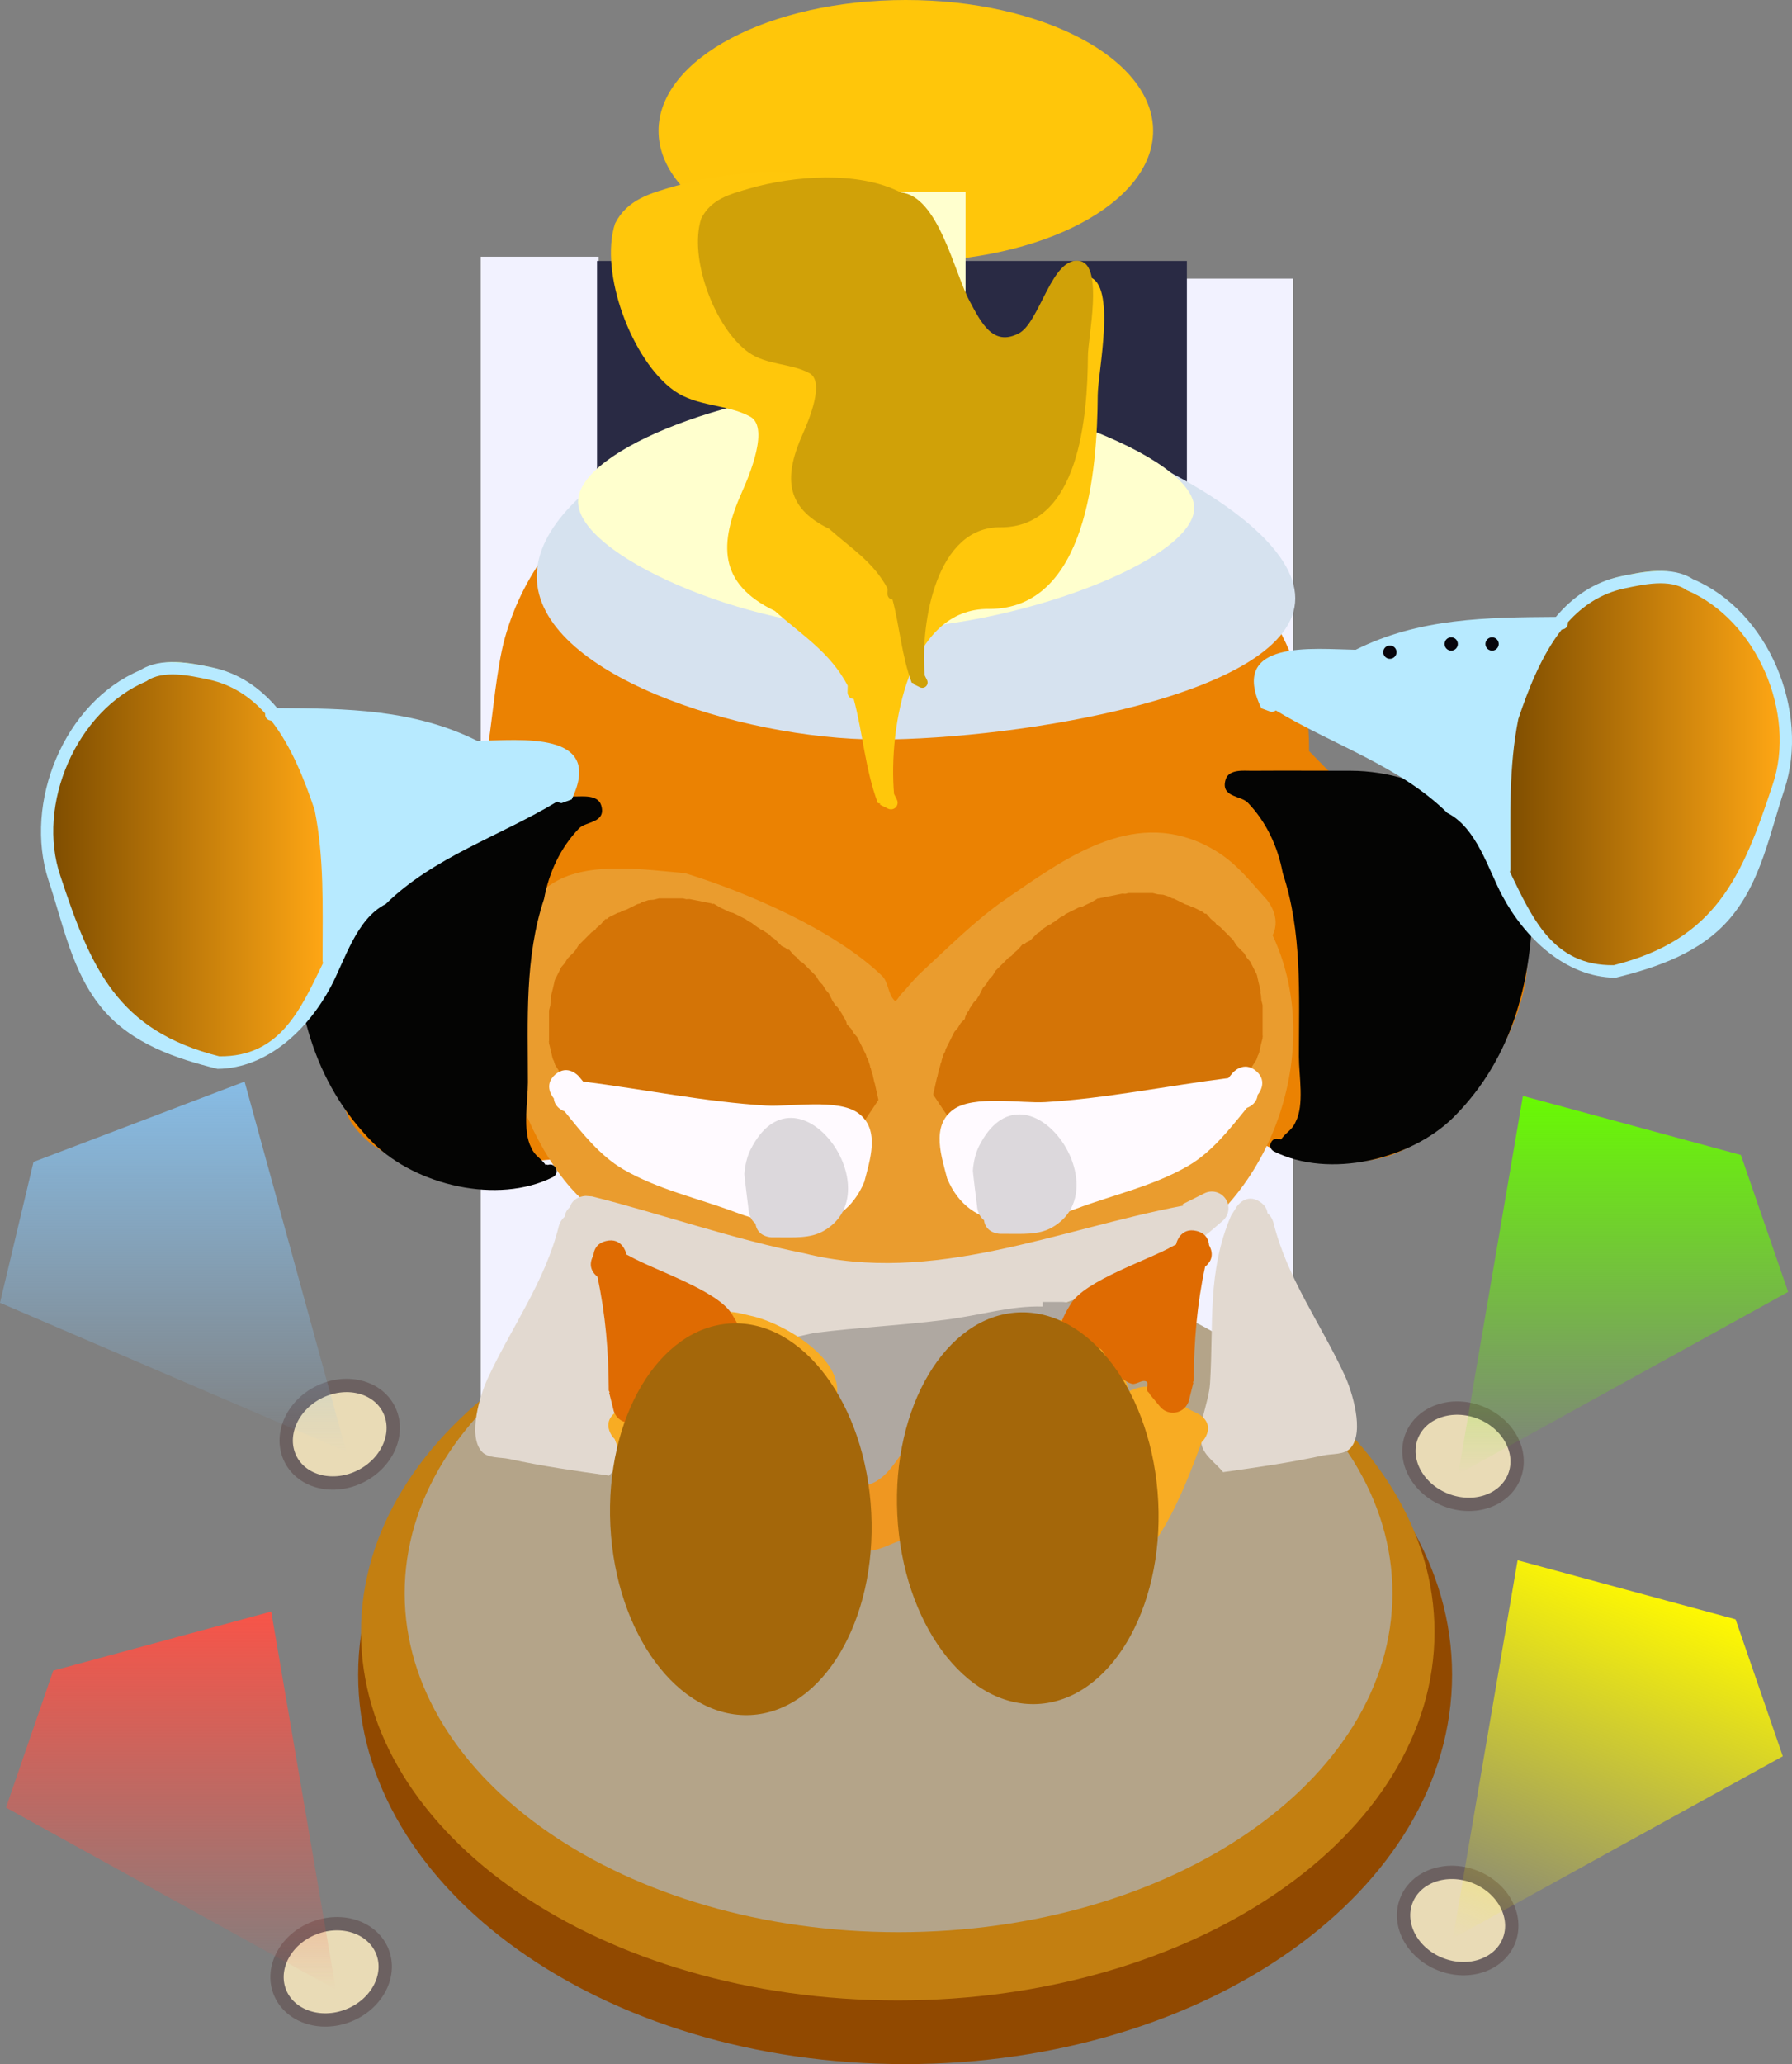 <svg version="1.1" xmlns="http://www.w3.org/2000/svg" xmlns:xlink="http://www.w3.org/1999/xlink" width="134.626" height="154.99" viewBox="0,0,134.626,154.99"><rect x="0" y="0" width="134.626" height="154.99" fill="#808080" stroke="none"/><defs><linearGradient x1="183.229" y1="166.627" x2="183.229" y2="194.403" gradientUnits="userSpaceOnUse" id="color-1"><stop offset="0" stop-color="#87bce5"/><stop offset="1" stop-color="#87bce5" stop-opacity="0"/></linearGradient><linearGradient x1="183.066" y1="206.42" x2="183.066" y2="234.813" gradientUnits="userSpaceOnUse" id="color-2"><stop offset="0" stop-color="#f75448"/><stop offset="1" stop-color="#f75448" stop-opacity="0"/></linearGradient><linearGradient x1="296.04" y1="205.215" x2="285.083" y2="233.197" gradientUnits="userSpaceOnUse" id="color-3"><stop offset="0" stop-color="#fff900"/><stop offset="1" stop-color="#fff900" stop-opacity="0"/></linearGradient><linearGradient x1="292.165" y1="167.703" x2="292.165" y2="196.097" gradientUnits="userSpaceOnUse" id="color-4"><stop offset="0" stop-color="#68fa02"/><stop offset="1" stop-color="#68fa02" stop-opacity="0"/></linearGradient><linearGradient x1="283.657" y1="143.547" x2="303.926" y2="143.547" gradientUnits="userSpaceOnUse" id="color-5"><stop offset="0" stop-color="#804e00"/><stop offset="1" stop-color="#fea614"/></linearGradient><linearGradient x1="174.226" y1="150.39" x2="194.494" y2="150.39" gradientUnits="userSpaceOnUse" id="color-6"><stop offset="0" stop-color="#804e00"/><stop offset="1" stop-color="#fea614"/></linearGradient></defs><g transform="translate(-170.222,-85.411)"><g data-paper-data="{&quot;isPaintingLayer&quot;:true}" fill-rule="nonzero" stroke-linejoin="miter" stroke-miterlimit="10" stroke-dasharray="" stroke-dashoffset="0" style="mix-blend-mode: normal"><path d="M256.851,95.237c0,5.427 -8.318,9.826 -18.578,9.826c-10.26,0 -18.578,-4.399 -18.578,-9.826c0,-5.427 8.318,-9.826 18.578,-9.826c10.26,0 18.578,4.399 18.578,9.826z" fill="#ffc60a" stroke="none" stroke-width="0" stroke-linecap="butt"/><path d="M206.335,191.546v-86.858h8.863v86.858z" fill="#f2f2ff" stroke="none" stroke-width="0" stroke-linecap="butt"/><path d="M258.502,193.193v-86.858h8.863v86.858z" fill="#f2f2ff" stroke="none" stroke-width="0" stroke-linecap="butt"/><path d="M215.073,215.794v-110.788h44.315v110.788z" fill="#292a44" stroke="none" stroke-width="0" stroke-linecap="butt"/><path d="M279.311,211.163c0,16.148 -18.397,29.238 -41.091,29.238c-22.694,0 -41.091,-13.09 -41.091,-29.238c0,-16.148 18.397,-29.238 41.091,-29.238c22.694,0 41.091,13.09 41.091,29.238z" fill="#914900" stroke="none" stroke-width="0" stroke-linecap="butt"/><path d="M277.991,207.959c0,15.276 -18.054,27.66 -40.324,27.66c-22.27,0 -40.324,-12.384 -40.324,-27.66c0,-15.276 18.054,-27.66 40.324,-27.66c22.27,0 40.324,12.384 40.324,27.66z" fill="#c37f11" stroke="none" stroke-width="0" stroke-linecap="butt"/><path d="M274.83,205.043c0,14.057 -16.612,25.452 -37.104,25.452c-20.492,0 -37.104,-11.395 -37.104,-25.452c0,-14.057 16.612,-25.452 37.104,-25.452c20.492,0 37.104,11.395 37.104,25.452z" fill="#b4a489" stroke="none" stroke-width="0" stroke-linecap="butt"/><path d="M231.856,201.621c-0.876,0.847 -1.745,-0.022 -1.745,-0.022l-1.19,-1.254c-1.946,-8.116 10.037,-8.985 15.482,-8.041c3.815,2.155 6.747,7.464 1.717,10.461c-3.375,2.011 -4.452,-1.636 -7.427,-1.787c-0.928,-0.047 -1.764,0.598 -2.672,0.795c-1.52,0.331 -2.843,0.245 -4.164,-0.153z" fill="#ef9721" stroke="none" stroke-width="0.5" stroke-linecap="butt"/><path d="M268.566,141.811c0.025,0.022 0.037,0.035 0.037,0.035l1.368,1.39c1.845,1.477 3.841,3.359 5.929,4.478c3.814,2.045 8.109,3.481 8.948,8.49c0.96,5.737 -4.818,14.06 -10.095,15.935c-3.9,1.386 -11.419,0.167 -13.044,-4.321c-0.444,-1.225 0.156,-2.603 0.29,-3.899c0.27,-2.601 0.964,-5.03 1.157,-7.637c-0.091,-0.753 -0.051,-1.533 -0.273,-2.258c-0.846,-2.763 -2.998,-3.553 -5.641,-3.032c-5.401,1.066 -8.694,4.99 -12.489,8.596c-1.536,1.46 -2.718,3.48 -4.662,4.322c-1.463,0.634 -3.176,1.168 -4.72,0.772c-1.661,-0.426 -3.141,-3.342 -4.352,-4.555c-2.923,-2.928 -6.553,-5.588 -9.886,-8.045c-0.705,-0.309 -1.372,-0.725 -2.116,-0.926c-7.822,-2.114 -5.19,9.441 -4.436,13.379c0.229,1.194 0.889,2.406 0.626,3.593c-0.345,1.558 -1.064,3.222 -2.346,4.173c-0.251,0.186 -5.485,0.464 -6.347,0.554c-3.483,0.365 -7.423,0.273 -9.813,-3.03c-1.08,-1.493 -1.025,-4.49 -1.217,-6.276c-0.303,-2.822 -0.805,-5.632 -1.193,-8.444c0.103,-1.128 -0.056,-2.312 0.309,-3.384c2.138,-6.278 7.455,-4.363 11.796,-7.268c1.086,-0.727 0.381,-2.29 0.515,-3.181c0.339,-2.267 0.634,-5.788 1.243,-7.969c2.857,-10.221 13.397,-15.978 23.373,-15.998c15.041,-1.047 37.217,7.237 37.039,24.503z" fill="#eb8202" stroke="none" stroke-width="0.5" stroke-linecap="butt"/><path d="M265.827,155.638c3.863,8.196 0.258,19.394 -7.834,23.8c-4.281,2.331 -9.176,2.547 -13.867,3.245c-9.655,-0.654 -22.783,-0.157 -30.347,-7.369c-5.018,-4.784 -9.592,-18.98 -1.933,-23.637c2.676,-1.627 6.897,-0.945 9.821,-0.707c4.667,1.436 11.224,4.265 14.813,7.709c0.496,0.476 0.44,1.357 0.926,1.843c0.153,0.153 0.338,-0.273 0.488,-0.429c0.517,-0.536 0.965,-1.139 1.512,-1.644c1.94,-1.793 4.19,-4.027 6.359,-5.515c4.408,-3.026 9.432,-6.758 14.922,-4.105c2.174,1.05 3.128,2.402 4.675,4.105c0,0 1.17,1.3 0.465,2.704z" fill="#ea9c2e" stroke="none" stroke-width="0.5" stroke-linecap="butt"/><path d="M240.643,166.251l0.125,-0.561l0.031,-0.062l0.017,-0.07l0.006,-0.004l0.085,-0.339l0.046,-0.086l0.008,-0.098l0.164,-0.493l0.097,-0.152l0.039,-0.176l0.658,-1.315l0.262,-0.305l0.207,-0.345l0.296,-0.296l0.019,-0.03l0.039,-0.176l0.164,-0.329l0.103,-0.12l0.053,-0.149l0.329,-0.493l0.184,-0.168l0.128,-0.214l0.042,-0.042l0.312,-0.624l0.262,-0.305l0.207,-0.345l0.127,-0.127l0.159,-0.186l0.207,-0.345l0.986,-0.986l0.214,-0.128l0.114,-0.125l0.002,-0.034l0.376,-0.323l0.323,-0.376l0.125,-0.007l0.155,-0.133l0.295,-0.147l0.535,-0.535l0.214,-0.128l0.168,-0.184l0.493,-0.329l0.149,-0.053l0.12,-0.103l0.127,-0.064l0.477,-0.358l0.209,-0.088l0.173,-0.148l0.986,-0.493l0.269,-0.06l0.181,-0.096l0,-0.001l0.013,-0.006l0.049,-0.026l0.013,-0.003l0.434,-0.206l0.483,-0.29l0.082,0.022l0.091,-0.043l1.644,-0.329l0.249,0.012l0.242,-0.06h1.808l0.39,0.097l0.401,0.031l0.493,0.164l0.152,0.097l0.176,0.039l0.828,0.414l0.325,0.108l0.152,0.097l0.176,0.039l0.658,0.329l0.155,0.133l0.125,0.007l0.323,0.376l0.376,0.323l0.002,0.034l0.114,0.125l0.214,0.128l0.986,0.986l0.207,0.345l0.159,0.186l0.456,0.456l0.207,0.345l0.262,0.305l0.42,0.841l0.024,0.014l0.017,0.07l0.031,0.062l0.125,0.561l0.139,0.557v0.07l0.016,0.07l-0.016,0.023v0.089l0.036,0.108l0.031,0.401l0.097,0.39v2.303l0.016,0.023l-0.016,0.07v0.07l-0.139,0.557l-0.125,0.561l-0.031,0.062l-0.017,0.07l-0.024,0.014l-0.012,0.024l-0.108,0.325l-0.461,0.725l-0.033,0.165l-0.121,0.077l-0.077,0.121l-0.165,0.033l-0.725,0.461l-0.325,0.108l-0.024,0.012l-0.014,0.024l-0.07,0.017l-0.062,0.031l-0.561,0.125l-0.557,0.139h-0.07l-0.054,0.012l-0.073,0.024l-0.401,0.031l-0.082,0.021l-0.339,0.113l-0.401,0.031l-0.39,0.097h-0.246l-0.579,0.116l-0.249,-0.012l-0.242,0.06h-0.581l-0.108,0.036l-0.401,0.031l-0.39,0.097h-0.416l-0.926,0.309l-0.17,0.085l-0.365,0.081l-0.342,0.149l-0.72,0.12l-0.571,0.228l-0.229,0.031l-0.209,0.099l-0.494,0.099l-0.029,0.015l-0.561,0.125l-0.557,0.139h-0.07l-0.07,0.016l-0.023,-0.016h-0.253l-0.108,0.036l-0.158,0.012l-0.143,0.068l-0.822,0.164l-0.249,-0.012l-0.242,0.06h-0.088l-0.433,0.144l-0.024,0.012l-0.014,0.024l-0.07,0.017l-0.062,0.031l-0.561,0.125l-0.557,0.139h-0.07l-0.07,0.016l-0.021,-0.014l-0.104,0.023l-0.557,0.139h-0.07l-0.07,0.016l-0.023,-0.016h-0.022l-0.359,0.09h-0.061l-0.055,0.026l-0.822,0.164l-0.234,-0.011l-0.232,0.077c-0.264,0.095 -0.549,0.147 -0.846,0.147c-0.143,0 -0.284,-0.012 -0.42,-0.035l-0.074,0.006l-0.028,-0.025c-0.567,-0.121 -1.063,-0.433 -1.417,-0.867l-0.001,0l-0.006,-0.009c-0.096,-0.118 -0.181,-0.246 -0.254,-0.381l-0.599,-0.899l-0.046,-0.026l-0.017,-0.068l-0.475,-0.713l0.28,-1.258l0.031,-0.062z" fill="#d47406" stroke="none" stroke-width="0.5" stroke-linecap="butt"/><path d="M235.905,166.682l0.031,0.062l0.28,1.258l-0.475,0.713l-0.017,0.068l-0.046,0.026l-0.599,0.899c-0.073,0.135 -0.158,0.262 -0.254,0.381l-0.006,0.009l-0.001,-0c-0.353,0.434 -0.849,0.746 -1.417,0.867l-0.028,0.025l-0.074,-0.006c-0.137,0.023 -0.277,0.035 -0.42,0.035c-0.297,0 -0.582,-0.052 -0.846,-0.147l-0.232,-0.077l-0.234,0.011l-0.822,-0.164l-0.055,-0.026h-0.061l-0.359,-0.09h-0.022l-0.023,0.016l-0.07,-0.016h-0.07l-0.557,-0.139l-0.104,-0.023l-0.021,0.014l-0.07,-0.016h-0.07l-0.557,-0.139l-0.561,-0.125l-0.062,-0.031l-0.07,-0.017l-0.014,-0.024l-0.024,-0.012l-0.433,-0.144h-0.088l-0.242,-0.06l-0.249,0.012l-0.822,-0.164l-0.143,-0.068l-0.158,-0.012l-0.108,-0.036h-0.253l-0.023,0.016l-0.07,-0.016h-0.07l-0.557,-0.139l-0.561,-0.125l-0.029,-0.015l-0.494,-0.099l-0.209,-0.099l-0.229,-0.031l-0.571,-0.228l-0.72,-0.12l-0.342,-0.149l-0.365,-0.081l-0.17,-0.085l-0.926,-0.309h-0.416l-0.39,-0.097l-0.401,-0.031l-0.108,-0.036h-0.581l-0.242,-0.06l-0.249,0.012l-0.579,-0.116h-0.246l-0.39,-0.097l-0.401,-0.031l-0.339,-0.113l-0.082,-0.021l-0.401,-0.031l-0.073,-0.024l-0.054,-0.012h-0.07l-0.557,-0.139l-0.561,-0.125l-0.062,-0.031l-0.07,-0.017l-0.014,-0.024l-0.024,-0.012l-0.325,-0.108l-0.725,-0.461l-0.165,-0.033l-0.077,-0.121l-0.121,-0.077l-0.033,-0.165l-0.461,-0.725l-0.108,-0.325l-0.012,-0.024l-0.024,-0.014l-0.017,-0.07l-0.031,-0.062l-0.125,-0.561l-0.139,-0.557v-0.07l-0.016,-0.07l0.016,-0.023v-2.303l0.097,-0.39l0.031,-0.401l0.036,-0.108v-0.089l-0.016,-0.023l0.016,-0.07v-0.07l0.139,-0.557l0.125,-0.561l0.031,-0.062l0.017,-0.07l0.024,-0.014l0.42,-0.841l0.262,-0.305l0.207,-0.345l0.456,-0.456l0.159,-0.186l0.207,-0.345l0.986,-0.986l0.214,-0.128l0.114,-0.125l0.002,-0.034l0.376,-0.323l0.323,-0.376l0.125,-0.007l0.155,-0.133l0.658,-0.329l0.176,-0.039l0.152,-0.097l0.325,-0.108l0.828,-0.414l0.176,-0.039l0.152,-0.097l0.493,-0.164l0.401,-0.031l0.39,-0.097h1.808l0.242,0.06l0.249,-0.012l1.644,0.329l0.091,0.043l0.082,-0.022l0.483,0.29l0.434,0.206l0.013,0.003l0.049,0.026l0.013,0.006l0,0.001l0.181,0.096l0.269,0.06l0.986,0.493l0.173,0.148l0.209,0.088l0.477,0.358l0.127,0.064l0.12,0.103l0.149,0.053l0.493,0.329l0.168,0.184l0.214,0.128l0.535,0.535l0.295,0.147l0.155,0.133l0.125,0.007l0.323,0.376l0.376,0.323l0.002,0.034l0.114,0.125l0.214,0.128l0.986,0.986l0.207,0.345l0.159,0.186l0.127,0.127l0.207,0.345l0.262,0.305l0.312,0.624l0.042,0.042l0.128,0.214l0.184,0.168l0.329,0.493l0.053,0.149l0.103,0.12l0.164,0.329l0.039,0.176l0.019,0.03l0.296,0.296l0.207,0.345l0.262,0.305l0.658,1.315l0.039,0.176l0.097,0.152l0.164,0.493l0.008,0.098l0.046,0.086l0.085,0.339l0.006,0.004l0.017,0.07l0.031,0.062l0.125,0.561z" data-paper-data="{&quot;index&quot;:null}" fill="#d47406" stroke="none" stroke-width="0.5" stroke-linecap="butt"/><path d="M214.026,166.618l0.032,0.007c4.501,0.571 9.21,1.535 13.733,1.801c1.801,0.106 5.392,-0.544 6.909,0.568c1.703,1.249 0.843,3.606 0.454,5.161c-1.75,4.178 -6.078,3.632 -9.694,2.276c-2.825,-1.059 -5.77,-1.687 -8.405,-3.212c-1.763,-1.02 -3.114,-2.749 -4.417,-4.355c-0.277,-0.107 -0.754,-0.377 -0.81,-0.979c-0.008,-0.01 -0.017,-0.02 -0.025,-0.03c0,0 -0.813,-0.949 0.136,-1.763c0.949,-0.813 1.763,0.136 1.763,0.136c0.108,0.126 0.216,0.256 0.325,0.389z" fill="#fffaff" stroke="none" stroke-width="0.5" stroke-linecap="butt"/><path d="M262.828,165.968c0,0 0.813,-0.949 1.763,-0.136c0.949,0.813 0.136,1.763 0.136,1.763c-0.008,0.01 -0.017,0.02 -0.025,0.03c-0.056,0.602 -0.533,0.872 -0.81,0.979c-1.303,1.606 -2.654,3.335 -4.417,4.355c-2.634,1.524 -5.58,2.152 -8.405,3.212c-3.615,1.356 -7.943,1.901 -9.694,-2.276c-0.389,-1.555 -1.249,-3.912 0.454,-5.161c1.517,-1.113 5.108,-0.462 6.909,-0.568c4.523,-0.266 9.232,-1.23 13.733,-1.801l0.032,-0.007c0.108,-0.133 0.217,-0.263 0.325,-0.389z" data-paper-data="{&quot;index&quot;:null}" fill="#fffaff" stroke="none" stroke-width="0.5" stroke-linecap="butt"/><path d="M226.977,177.289c-0.427,-0.32 -0.497,-0.884 -0.497,-0.884c-0.031,-0.249 -0.347,-2.731 -0.336,-2.861c0.054,-0.619 0.184,-1.25 0.462,-1.806c3.479,-6.942 10.76,3.184 5.447,6.127c-1,0.554 -2.263,0.451 -3.346,0.457h-0.493c0,0 -1.101,0 -1.236,-1.033z" fill="#dcd8dc" stroke="none" stroke-width="0.5" stroke-linecap="butt"/><path d="M244.143,177.027c-0.427,-0.32 -0.497,-0.884 -0.497,-0.884c-0.031,-0.249 -0.347,-2.731 -0.336,-2.861c0.054,-0.619 0.184,-1.25 0.462,-1.806c3.479,-6.942 10.76,3.184 5.447,6.127c-1,0.554 -2.263,0.451 -3.346,0.457h-0.493c0,0 -1.101,0 -1.236,-1.033z" fill="#dcd8dc" stroke="none" stroke-width="0.5" stroke-linecap="butt"/><path d="M212.65,176.763c0.032,-0.283 0.178,-0.59 0.566,-0.849c1.04,-0.693 1.733,0.347 1.733,0.347l0.438,0.694c1.809,4.231 1.297,8.139 1.579,12.587c0.098,1.551 0.989,3.108 0.63,4.62c-0.201,0.846 -1.073,1.367 -1.61,2.051c-2.482,-0.348 -5.045,-0.713 -7.492,-1.248c-0.708,-0.155 -1.623,-0.029 -2.097,-0.578c-1.049,-1.211 -0.103,-4.245 0.461,-5.463c1.784,-3.855 4.309,-7.258 5.347,-11.45c0,0 0.107,-0.426 0.446,-0.71z" fill="#e2d9d0" stroke="none" stroke-width="0.5" stroke-linecap="butt"/><path d="M265.888,177.212c1.038,4.192 3.563,7.595 5.347,11.45c0.564,1.219 1.509,4.252 0.461,5.463c-0.475,0.548 -1.389,0.423 -2.097,0.578c-2.447,0.535 -5.01,0.9 -7.492,1.248c-0.537,-0.684 -1.409,-1.205 -1.61,-2.051c-0.359,-1.512 0.531,-3.069 0.63,-4.62c0.281,-4.448 -0.23,-8.356 1.579,-12.587l0.438,-0.694c0,0 0.693,-1.04 1.733,-0.347c0.388,0.259 0.535,0.565 0.566,0.849c0.34,0.284 0.446,0.71 0.446,0.71z" data-paper-data="{&quot;index&quot;:null}" fill="#e2d9d0" stroke="none" stroke-width="0.5" stroke-linecap="butt"/><path d="M213.85,177.647c-0.367,-0.108 -0.861,-0.4 -0.861,-1.186c0,-1.25 1.25,-1.25 1.25,-1.25l0.468,0.037c5.26,1.325 10.622,3.221 15.919,4.268c9.722,2.428 19.057,-1.795 28.483,-3.578l-0.051,-0.102l1.622,-0.811c0.174,-0.091 0.372,-0.143 0.582,-0.143c0.69,0 1.25,0.56 1.25,1.25c0,0.383 -0.172,0.725 -0.443,0.954l-1.145,0.981l-0.026,-0.03l-0.048,0.088c-6.265,3.934 -12.345,6.225 -19.672,7.14c-3.173,0.315 -6.19,1.171 -9.409,0.993c-6.896,-0.382 -12.41,-3.777 -17.508,-8.015c0,0 -0.278,-0.232 -0.411,-0.596z" fill="#e2d9d0" stroke="none" stroke-width="0.5" stroke-linecap="butt"/><path d="M226.306,195.43c0,-0.69 0.56,-1.25 1.25,-1.25c0.69,0 1.25,0.56 1.25,1.25c0,0.69 -0.56,1.25 -1.25,1.25c-0.69,0 -1.25,-0.56 -1.25,-1.25z" fill="#f8ac23" stroke="none" stroke-width="0.5" stroke-linecap="butt"/><path d="M230.782,195.138c-0.134,0.046 -0.291,0.073 -0.475,0.073c-1.25,0 -1.25,-1.25 -1.25,-1.25l0.101,-1.643c0.398,-0.924 1.363,-2.135 1.384,-3.173c0.002,-0.099 -0.008,-0.195 -0.028,-0.288l-1.085,-0.775c-0.325,-0.226 -0.537,-0.602 -0.537,-1.027c0,-0.606 0.431,-1.111 1.003,-1.226l1.456,-0.323l0.004,0.017l0.054,-0.028c3.296,-0.412 6.593,-0.565 9.897,-0.992c2.686,-0.347 4.815,-1.053 7.25,-0.986v-0.342h1.48c0.69,0 1.25,0.56 1.25,1.25c0,0.307 -0.111,0.589 -0.295,0.807l-0.817,0.98l-0.026,-0.022l-0.044,0.099c-1.193,1.028 -4.5,3.005 -4.926,4.631c-0.16,0.612 0.515,1.481 0.039,1.897c-1.086,0.949 -3.726,-0.245 -5.068,0.054c-2.432,0.541 -2.585,3.913 -5.332,4.146c-1.152,0.098 -2.867,-1.067 -4.035,-1.88z" fill="#afa8a1" stroke="none" stroke-width="0.5" stroke-linecap="butt"/><path d="M216.396,193.458c-0.116,-0.103 -0.224,-0.242 -0.316,-0.428c-0.559,-1.118 0.559,-1.677 0.559,-1.677l0.596,-0.296c2.012,-1.125 2.648,-2.512 4.887,-1.27c0.142,0.079 -0.215,-0.301 -0.169,-0.457c0.224,-0.769 0.617,-1.479 0.946,-2.21c0.445,-0.99 0.519,-2.285 1.376,-2.951c0.621,-0.483 1.591,-0.119 2.36,0.046c2.532,0.545 7.44,3.448 6.327,6.484c-0.444,1.211 -2.936,1.564 -2.039,3.091c0.763,0.922 1.516,1.585 1.499,2.984c-0.021,1.716 -0.898,1.78 -1.736,2.867c-1.597,2.072 -3.263,5.14 -6.508,4.576c-4.084,-0.71 -6.471,-7.225 -7.782,-10.76z" fill="#f8ac23" stroke="none" stroke-width="0.5" stroke-linecap="butt"/><path d="M252.722,204.449c-3.245,0.565 -4.911,-2.504 -6.508,-4.576c-0.838,-1.087 -1.715,-1.152 -1.736,-2.867c-0.017,-1.398 0.736,-2.062 1.499,-2.984c0.897,-1.527 -1.595,-1.88 -2.039,-3.091c-1.114,-3.036 3.794,-5.939 6.327,-6.484c0.769,-0.166 1.739,-0.529 2.36,-0.046c0.857,0.666 0.93,1.961 1.376,2.951c0.329,0.731 0.722,1.441 0.946,2.21c0.045,0.156 -0.311,0.536 -0.169,0.457c2.239,-1.243 2.875,0.145 4.887,1.27l0.596,0.296c0,0 1.118,0.559 0.559,1.677c-0.093,0.185 -0.201,0.324 -0.316,0.428c-1.311,3.534 -3.699,10.049 -7.782,10.76z" data-paper-data="{&quot;index&quot;:null}" fill="#f8ac23" stroke="none" stroke-width="0.5" stroke-linecap="butt"/><path d="M217.285,179.61l0.204,0.103c1.861,1.064 6.622,2.581 7.711,4.364c0.462,0.756 1.081,1.794 0.661,2.574c-0.518,0.962 -2.535,0.111 -3.109,1.041c-0.556,0.9 -1.103,2.046 -2.111,2.371c-0.357,0.115 -0.775,-0.328 -1.112,-0.165c-0.231,0.112 0.065,0.578 -0.116,0.76c-0.043,0.043 -0.086,0.085 -0.13,0.126l0.025,0.021l-0.816,0.979c-0.229,0.279 -0.577,0.457 -0.966,0.457c-0.595,0 -1.093,-0.416 -1.219,-0.972l-0.322,-1.29l0.047,-0.012l-0.075,-0.139c-0.015,-2.965 -0.242,-5.711 -0.852,-8.551c-0.294,-0.232 -0.735,-0.743 -0.34,-1.532c0.013,-0.026 0.027,-0.052 0.041,-0.077c0.029,-0.378 0.211,-0.888 0.939,-1.07c1.213,-0.303 1.516,0.91 1.516,0.91c0.008,0.034 0.017,0.068 0.025,0.102z" fill="#df6b02" stroke="none" stroke-width="0.5" stroke-linecap="butt"/><path d="M258.601,178.754c0,0 0.303,-1.213 1.516,-0.91c0.728,0.182 0.91,0.692 0.939,1.07c0.014,0.025 0.027,0.05 0.041,0.077c0.395,0.789 -0.047,1.3 -0.34,1.532c-0.611,2.84 -0.838,5.586 -0.852,8.551l-0.075,0.139l0.047,0.012l-0.322,1.29c-0.126,0.557 -0.624,0.972 -1.219,0.972c-0.389,0 -0.737,-0.178 -0.966,-0.457l-0.816,-0.979l0.025,-0.021c-0.044,-0.041 -0.088,-0.083 -0.13,-0.126c-0.18,-0.182 0.115,-0.649 -0.116,-0.76c-0.337,-0.164 -0.756,0.279 -1.112,0.165c-1.007,-0.324 -1.555,-1.47 -2.111,-2.371c-0.574,-0.93 -2.591,-0.079 -3.109,-1.041c-0.42,-0.78 0.2,-1.818 0.661,-2.574c1.089,-1.782 5.85,-3.3 7.711,-4.364l0.204,-0.103c0.008,-0.034 0.017,-0.068 0.025,-0.102z" data-paper-data="{&quot;index&quot;:null}" fill="#df6b02" stroke="none" stroke-width="0.5" stroke-linecap="butt"/><path d="M249.616,126.203c-0.749,1.001 -1.75,0.252 -1.75,0.252l-0.087,-0.085c-1.532,-0.805 -2.632,-1.266 -3.769,-2.607c0,0 -0.79,-0.969 0.18,-1.759c0.969,-0.79 1.759,0.18 1.759,0.18c0.825,1.075 1.796,1.345 2.992,1.973l0.423,0.297c0,0 1.001,0.749 0.252,1.75z" fill="#eb8202" stroke="none" stroke-width="0.5" stroke-linecap="butt"/><path d="M267.529,130.336c0,7.282 -20.895,10.602 -31.31,10.602c-10.415,0 -25.672,-4.964 -25.672,-12.246c0,-7.282 15.256,-14.126 25.672,-14.126c10.415,0 31.31,8.488 31.31,15.77z" fill="#d6e2ef" stroke="none" stroke-width="0" stroke-linecap="butt"/><path d="M259.937,123.558c0,3.98 -13.739,9.086 -23.731,9.086c-9.992,0 -22.556,-5.576 -22.556,-9.556c0,-3.98 12.329,-8.616 22.321,-8.616c9.992,0 23.965,5.106 23.965,9.086z" fill="#ffffce" stroke="none" stroke-width="0" stroke-linecap="butt"/><path d="M225.142,184.786c5.413,-0.271 10.13,6.092 10.535,14.211c0.406,8.119 -3.653,14.92 -9.065,15.191c-5.413,0.271 -10.13,-6.092 -10.535,-14.211c-0.406,-8.119 3.653,-14.92 9.065,-15.191z" fill="#a4670a" stroke="none" stroke-width="0" stroke-linecap="butt"/><path d="M246.7,183.96c5.413,-0.271 10.13,6.092 10.535,14.211c0.406,8.119 -3.653,14.92 -9.065,15.191c-5.413,0.271 -10.13,-6.092 -10.536,-14.211c-0.406,-8.119 3.653,-14.92 9.065,-15.191z" fill="#a4670a" stroke="none" stroke-width="0" stroke-linecap="butt"/><g><path d="M199.431,191.223c0.885,1.735 -0.048,3.984 -2.084,5.023c-2.036,1.039 -4.405,0.476 -5.29,-1.259c-0.885,-1.735 0.048,-3.984 2.084,-5.023c2.036,-1.039 4.405,-0.476 5.29,1.259z" fill="#e9dbb6" stroke="#6c6161" stroke-width="1" stroke-linecap="butt"/><path d="M172.74,172.656l15.858,-6.029l7.636,27.776l-26.013,-11.167z" fill="url(#color-1)" stroke="none" stroke-width="0" stroke-linecap="round"/></g><g><path d="M198.953,231.963c0.71,1.814 -0.44,3.959 -2.569,4.793c-2.129,0.834 -4.43,0.039 -5.141,-1.774c-0.71,-1.814 0.44,-3.959 2.569,-4.793c2.129,-0.834 4.43,-0.039 5.141,1.774z" fill="#e9dbb6" stroke="#6c6161" stroke-width="1" stroke-linecap="butt"/><path d="M174.222,210.856l16.375,-4.436l4.861,28.394l-24.785,-13.676z" fill="url(#color-2)" stroke="none" stroke-width="0" stroke-linecap="round"/></g><g data-paper-data="{&quot;index&quot;:null}"><path d="M281.018,226.336c2.129,0.834 3.279,2.98 2.569,4.793c-0.71,1.814 -3.012,2.608 -5.141,1.774c-2.129,-0.834 -3.279,-2.98 -2.569,-4.793c0.71,-1.814 3.012,-2.608 5.141,-1.774z" fill="#e9dbb6" stroke="#6c6161" stroke-width="1" stroke-linecap="butt"/><path d="M304.157,217.285l-24.785,13.676l4.861,-28.394l16.375,4.436z" fill="url(#color-3)" stroke="none" stroke-width="0" stroke-linecap="round"/></g><g data-paper-data="{&quot;index&quot;:null}"><path d="M281.418,191.472c2.129,0.834 3.279,2.98 2.569,4.793c-0.71,1.814 -3.012,2.608 -5.141,1.774c-2.129,-0.834 -3.279,-2.98 -2.569,-4.793c0.71,-1.814 3.012,-2.608 5.141,-1.774z" fill="#e9dbb6" stroke="#6c6161" stroke-width="1" stroke-linecap="butt"/><path d="M304.557,182.42l-24.785,13.676l4.861,-28.394l16.375,4.436z" fill="url(#color-4)" stroke="none" stroke-width="0" stroke-linecap="round"/></g><path d="M230.779,125.663v-25.843h11.982v25.843z" fill="#ffffce" stroke="none" stroke-width="0" stroke-linecap="butt"/><path d="M231.08,126.199v-8.458h11.747v8.458z" fill="#c9d2ed" stroke="none" stroke-width="0" stroke-linecap="butt"/><path d="M266.306,170.949c0.086,-0.025 0.155,-0.025 0.155,-0.025l-0.038,0.075c0.005,0.002 0.009,0.005 0.014,0.007c0.384,-0.58 0.824,-0.688 1.112,-1.341c0.677,-1.278 0.254,-3.471 0.254,-4.918c0,-4.665 0.257,-9.348 -1.212,-13.772c-0.371,-1.991 -1.235,-3.85 -2.633,-5.299c-0.51,-0.529 -2.073,-0.395 -1.656,-1.74c0.245,-0.792 1.406,-0.645 1.931,-0.649c2.483,-0.017 4.966,0 7.449,0c5.759,0 11.625,3.763 13.696,8.903c0.043,6.53 -1.371,12.529 -5.973,17.13c-3.201,3.158 -9.317,4.629 -13.474,2.55c0,0 -0.447,-0.224 -0.224,-0.671c0.168,-0.337 0.464,-0.293 0.599,-0.251z" fill="#040403" stroke="none" stroke-width="0.5" stroke-linecap="butt"/><path d="M211.978,173.13c0.224,0.447 -0.224,0.671 -0.224,0.671c-4.157,2.079 -10.273,0.608 -13.474,-2.55c-4.602,-4.602 -6.015,-10.6 -5.973,-17.13c2.071,-5.141 7.937,-8.903 13.696,-8.903c2.483,0 4.966,-0.017 7.449,0c0.525,0.004 1.686,-0.143 1.931,0.649c0.417,1.345 -1.146,1.211 -1.656,1.74c-1.398,1.449 -2.262,3.308 -2.633,5.299c-1.469,4.424 -1.212,9.107 -1.212,13.772c0,1.447 -0.423,3.64 0.254,4.918c0.288,0.653 0.728,0.761 1.112,1.341c0.005,-0.002 0.009,-0.005 0.014,-0.007l-0.038,-0.075c0,0 0.069,0 0.155,0.025c0.135,-0.042 0.431,-0.086 0.599,0.251z" data-paper-data="{&quot;index&quot;:null}" fill="#040403" stroke="none" stroke-width="0.5" stroke-linecap="butt"/><path d="M287.595,131.346c1.16,-1.293 2.617,-2.269 4.447,-2.656c1.421,-0.3 3.565,-0.792 4.874,0.135c5.483,2.317 8.679,9.66 6.752,15.303c-2.397,7.263 -4.483,12.127 -12.47,14.14c-4.81,0.062 -6.414,-3.756 -8.156,-7.323c0.041,-0.109 0.041,-0.206 0.041,-0.206l-0.001,-0.322c0,-3.887 -0.134,-7.697 0.62,-11.473c0.803,-2.4 1.84,-5.023 3.408,-7.022c0.121,-0.012 0.486,-0.086 0.486,-0.522c0,-0.019 -0.001,-0.037 -0.002,-0.055z" data-paper-data="{&quot;noHover&quot;:false,&quot;origItem&quot;:[&quot;Path&quot;,{&quot;applyMatrix&quot;:true,&quot;segments&quot;:[[[288.03614,132.23084],[0,-0.01809],[0,0.41638]],[[287.57341,132.72851],[0.11597,-0.01164],[-1.49959,1.91255]],[[284.33451,139.42187],[0.76799,-2.2961],[-0.72119,3.61205]],[[283.73711,150.34817],[0,-3.71802],[0,0]],[283.73711,150.65524],[[283.69796,150.85148],[0.03915,-0.10473],[1.66668,3.41208]],[[291.467,157.83582],[-4.60105,0.05945],[7.63925,-1.92567]],[[303.33668,144.35566],[-2.29234,6.94706],[1.8427,-5.39741]],[[296.91671,129.77128],[5.24443,2.2164],[-1.25189,-0.88678]],[[292.27096,129.64326],[1.35949,-0.28712],[-1.75058,0.36972]],[[288.03422,132.17851],[1.10955,-1.23702],[0.00126,0.01681]]],&quot;closed&quot;:true}]}" fill="#ffe800" stroke="none" stroke-width="0.5" stroke-linecap="butt"/><path d="M265.734,138.872l-0.754,-0.276c-2.491,-5.197 3.911,-4.448 7.088,-4.395c4.78,-2.39 9.863,-2.433 15.037,-2.467c1.264,-1.494 2.855,-2.624 4.909,-3.057c1.65,-0.347 3.837,-0.775 5.378,0.214c5.721,2.408 8.797,9.953 6.894,15.781c-1.104,3.276 -1.75,6.925 -4.084,9.683c-2.197,2.596 -5.484,3.698 -8.613,4.473c-3.779,-0.033 -6.835,-3.016 -8.512,-6.166c-1.057,-1.986 -1.924,-5.107 -4.124,-6.207c-3.576,-3.528 -8.608,-5.112 -12.884,-7.699c-0.146,0.117 -0.335,0.117 -0.335,0.117zM288.036,132.231c0,0.416 -0.347,0.486 -0.463,0.498c-1.5,1.913 -2.471,4.397 -3.239,6.693c-0.721,3.612 -0.597,7.208 -0.597,10.926v0.307c0,0 0,0.092 -0.039,0.196c1.667,3.412 3.168,7.044 7.769,6.984c7.639,-1.926 9.577,-6.533 11.87,-13.48c1.843,-5.397 -1.176,-12.368 -6.42,-14.584c-1.252,-0.887 -3.286,-0.415 -4.646,-0.128c-1.751,0.37 -3.127,1.298 -4.237,2.535c0.001,0.017 0.002,0.034 0.002,0.052z" fill="#b7eaff" stroke="none" stroke-width="0.5" stroke-linecap="butt"/><path d="M288.013,132.186c0,-0.018 -0.001,-0.036 -0.002,-0.052c1.11,-1.237 2.503,-2.171 4.254,-2.54c1.359,-0.287 3.41,-0.758 4.662,0.129c5.244,2.216 8.301,9.24 6.459,14.637c-2.292,6.947 -4.288,11.6 -11.928,13.525c-4.601,0.059 -6.135,-3.592 -7.802,-7.004c0.039,-0.105 0.039,-0.197 0.039,-0.197l-0.001,-0.308c0,-3.718 -0.128,-7.362 0.593,-10.974c0.768,-2.296 1.76,-4.804 3.26,-6.717c0.116,-0.012 0.465,-0.083 0.465,-0.499z" data-paper-data="{&quot;noHover&quot;:false,&quot;origItem&quot;:[&quot;Path&quot;,{&quot;applyMatrix&quot;:true,&quot;segments&quot;:[[[288.03615,132.23084],[0,0],[0,0.41638]],[[287.57343,132.7285],[0.11597,-0.01164],[-1.49959,1.91255]],[[284.33453,139.42186],[0.76799,-2.2961],[-0.72119,3.61205]],[[283.73713,150.34816],[0,-3.71802],[0,0]],[283.73713,150.65523],[[283.69798,150.85147],[0.03915,-0.10473],[1.66668,3.41208]],[[291.467,157.83581],[-4.60105,0.05945],[7.63925,-1.92567]],[[303.33669,144.35566],[-2.29234,6.94705],[1.8427,-5.39741]],[[296.91673,129.77128],[5.24443,2.2164],[-1.25189,-0.88678]],[[292.27098,129.64326],[1.35949,-0.28712],[-1.75058,0.36972]],[[288.03423,132.17851],[1.10955,-1.23702],[0.00126,0.01681]],[[288.03615,132.23085],[0,-0.0181],[0,0]]],&quot;closed&quot;:true,&quot;fillColor&quot;:[0,0,0,1]}]}" fill="url(#color-5)" stroke="none" stroke-width="0.5" stroke-linecap="butt"/><path d="M274.139,134.38c0,-0.276 0.224,-0.5 0.5,-0.5c0.276,0 0.5,0.224 0.5,0.5c0,0.276 -0.224,0.5 -0.5,0.5c-0.276,0 -0.5,-0.224 -0.5,-0.5z" fill="#07050c" stroke="none" stroke-width="0.5" stroke-linecap="butt"/><path d="M278.745,133.766c0,-0.276 0.224,-0.5 0.5,-0.5c0.276,0 0.5,0.224 0.5,0.5c0,0.276 -0.224,0.5 -0.5,0.5c-0.276,0 -0.5,-0.224 -0.5,-0.5z" fill="#07050c" stroke="none" stroke-width="0.5" stroke-linecap="butt"/><path d="M281.816,133.766c0,-0.276 0.224,-0.5 0.5,-0.5c0.276,0 0.5,0.224 0.5,0.5c0,0.276 -0.224,0.5 -0.5,0.5c-0.276,0 -0.5,-0.224 -0.5,-0.5z" fill="#07050c" stroke="none" stroke-width="0.5" stroke-linecap="butt"/><path d="M190.554,138.243c0,0.435 0.365,0.509 0.486,0.522c1.568,1.999 2.605,4.622 3.408,7.022c0.754,3.776 0.62,7.586 0.62,11.473l-0.001,0.322c0,0 -0,0.096 0.041,0.206c-1.742,3.567 -3.346,7.385 -8.156,7.323c-7.986,-2.013 -10.073,-6.877 -12.47,-14.14c-1.926,-5.643 1.269,-12.986 6.752,-15.303c1.309,-0.927 3.453,-0.435 4.874,-0.135c1.83,0.387 3.287,1.363 4.447,2.656c-0.001,0.018 -0.002,0.036 -0.002,0.055z" data-paper-data="{&quot;noHover&quot;:false,&quot;origItem&quot;:[&quot;Path&quot;,{&quot;applyMatrix&quot;:true,&quot;selected&quot;:true,&quot;segments&quot;:[[[576.07227,264.46169],[0,-0.03619],[0,0.83277],7],[[575.14682,265.45701],[0.23195,-0.02329],[-2.99918,3.82511],7],[[568.66902,278.84373],[1.53598,-4.5922],[-1.44238,7.2241],7],[[567.47422,300.69633],[0,-7.43604],[0,0],7],[[567.47422,301.31048],[0,0],[0,0],7],[[567.39592,301.70295],[0.0783,-0.20945],[3.33337,6.82416],7],[[582.93399,315.67163],[-9.20211,0.1189],[15.27851,-3.85134],7],[[606.67335,288.71132],[-4.58468,13.89411],[3.6854,-10.79482],7],[[593.83342,259.54256],[10.48886,4.4328],[-2.50378,-1.77356],7],[[584.54192,259.28652],[2.71898,-0.57424],[-3.50115,0.73943],7],[[576.06844,264.35701],[2.2191,-2.47404],[0.00252,0.03362],7]],&quot;closed&quot;:true}],&quot;index&quot;:null}" fill="#ffe800" stroke="none" stroke-width="0.5" stroke-linecap="butt"/><path d="M212.082,145.598c-4.275,2.587 -9.307,4.171 -12.884,7.699c-2.2,1.1 -3.067,4.221 -4.124,6.207c-1.677,3.15 -4.732,6.133 -8.512,6.166c-3.128,-0.776 -6.416,-1.878 -8.613,-4.473c-2.334,-2.758 -2.979,-6.407 -4.084,-9.683c-1.903,-5.828 1.172,-13.373 6.894,-15.781c1.541,-0.989 3.729,-0.561 5.378,-0.214c2.054,0.432 3.645,1.563 4.909,3.057c5.175,0.034 10.257,0.077 15.037,2.467c3.177,-0.053 9.579,-0.802 7.088,4.395l-0.754,0.276c0,0 -0.19,0 -0.335,-0.117zM190.117,139.021c-1.11,-1.237 -2.486,-2.166 -4.237,-2.535c-1.359,-0.287 -3.394,-0.759 -4.646,0.128c-5.244,2.216 -8.263,9.187 -6.42,14.584c2.292,6.947 4.23,11.554 11.87,13.48c4.601,0.059 6.102,-3.572 7.769,-6.984c-0.039,-0.105 -0.039,-0.196 -0.039,-0.196v-0.307c0,-3.718 0.124,-7.314 -0.597,-10.926c-0.768,-2.296 -1.739,-4.781 -3.239,-6.693c-0.116,-0.012 -0.463,-0.081 -0.463,-0.498c0,-0.018 0.001,-0.036 0.002,-0.052z" data-paper-data="{&quot;index&quot;:null}" fill="#b7eaff" stroke="none" stroke-width="0.5" stroke-linecap="butt"/><path d="M190.14,138.976c-0.001,0.017 -0.002,0.034 -0.002,0.052c0,0.416 0.349,0.487 0.465,0.499c1.5,1.913 2.492,4.421 3.26,6.717c0.721,3.612 0.593,7.256 0.593,10.974l-0.001,0.308c0,0 -0,0.092 0.039,0.197c-1.667,3.412 -3.2,7.064 -7.802,7.004c-7.639,-1.926 -9.635,-6.578 -11.928,-13.525c-1.843,-5.397 1.214,-12.421 6.459,-14.637c1.252,-0.887 3.303,-0.416 4.662,-0.129c1.751,0.37 3.144,1.303 4.254,2.54z" data-paper-data="{&quot;noHover&quot;:false,&quot;origItem&quot;:[&quot;Path&quot;,{&quot;applyMatrix&quot;:true,&quot;segments&quot;:[[[190.11739,139.02094],[0,0],[-1.10955,-1.23702]],[[185.88065,136.48569],[1.75058,0.36972],[-1.35949,-0.28712]],[[181.2349,136.61371],[1.25189,-0.88678],[-5.24443,2.2164]],[[174.81494,151.19809],[-1.8427,-5.39741],[2.29234,6.94706]],[[186.68462,164.67824],[-7.63925,-1.92566],[4.60105,0.05945]],[[194.45365,157.6939],[-1.66668,3.41208],[-0.03915,-0.10473]],[194.4145,157.49766],[[194.4145,157.19059],[0,0],[0,-3.71802]],[[193.8171,146.26429],[0.72119,3.61205],[-0.76799,-2.2961]],[[190.5782,139.57093],[1.49959,1.91256],[-0.11597,-0.01164]],[[190.11548,139.07327],[0,0.41638],[0,-0.01809]],[[190.11739,139.02093],[-0.00126,0.01681],[0,0]]],&quot;closed&quot;:true,&quot;fillColor&quot;:[0,0,0,1]}]}" fill="url(#color-6)" stroke="none" stroke-width="0.5" stroke-linecap="butt"/><path d="M234.36,137.892c-0.465,-0.023 -0.465,-0.499 -0.465,-0.499l0.013,-0.499c-1.338,-2.527 -3.417,-3.764 -5.477,-5.611c-4.276,-2.049 -4.195,-5.065 -2.467,-8.93c0.531,-1.188 2.145,-4.989 0.53,-5.701c-1.656,-0.877 -3.939,-0.721 -5.596,-1.884c-3.209,-2.253 -5.673,-8.901 -4.469,-12.573c0.928,-1.827 2.666,-2.272 4.511,-2.809c4.123,-1.201 10.22,-1.684 14.203,0.37c3.515,0.33 5.009,7.491 6.451,10.179c1.089,2.032 2.181,4.244 4.552,3.059c2.04,-0.928 3.156,-7.459 5.866,-6.795c2.127,0.521 0.689,7.156 0.679,8.873c-0.036,5.648 -0.811,16.065 -8.164,16.065c-6.024,-0.1 -7.575,8.866 -7.139,13.89l0.212,0.424c0.037,0.069 0.057,0.149 0.057,0.233c0,0.276 -0.224,0.5 -0.5,0.5c-0.084,0 -0.163,-0.021 -0.233,-0.057l-0.605,-0.303l0.036,-0.072l-0.19,-0.047c-0.968,-2.616 -1.119,-5.263 -1.807,-7.812z" fill="#ffc70b" stroke="none" stroke-width="0.5" stroke-linecap="butt"/><path d="M237.268,130.415c-0.373,-0.018 -0.373,-0.4 -0.373,-0.4l0.011,-0.4c-1.072,-2.025 -2.737,-3.015 -4.388,-4.495c-3.426,-1.642 -3.361,-4.058 -1.976,-7.154c0.426,-0.951 1.718,-3.997 0.425,-4.567c-1.326,-0.702 -3.156,-0.578 -4.483,-1.509c-2.571,-1.805 -4.545,-7.131 -3.58,-10.072c0.744,-1.464 2.136,-1.82 3.614,-2.25c3.303,-0.962 8.187,-1.349 11.378,0.296c2.816,0.264 4.013,6.001 5.168,8.155c0.873,1.628 1.747,3.4 3.646,2.451c1.634,-0.744 2.528,-5.976 4.699,-5.444c1.704,0.417 0.552,5.733 0.544,7.108c-0.029,4.525 -0.649,12.87 -6.54,12.87c-4.826,-0.08 -6.068,7.103 -5.719,11.128l0.17,0.339c0.029,0.056 0.046,0.119 0.046,0.186c0,0.221 -0.179,0.401 -0.401,0.401c-0.067,0 -0.131,-0.017 -0.186,-0.046l-0.485,-0.242l0.029,-0.058l-0.153,-0.038c-0.776,-2.096 -0.896,-4.216 -1.447,-6.259z" fill="#d0a108" stroke="none" stroke-width="0.5" stroke-linecap="butt"/></g></g></svg>